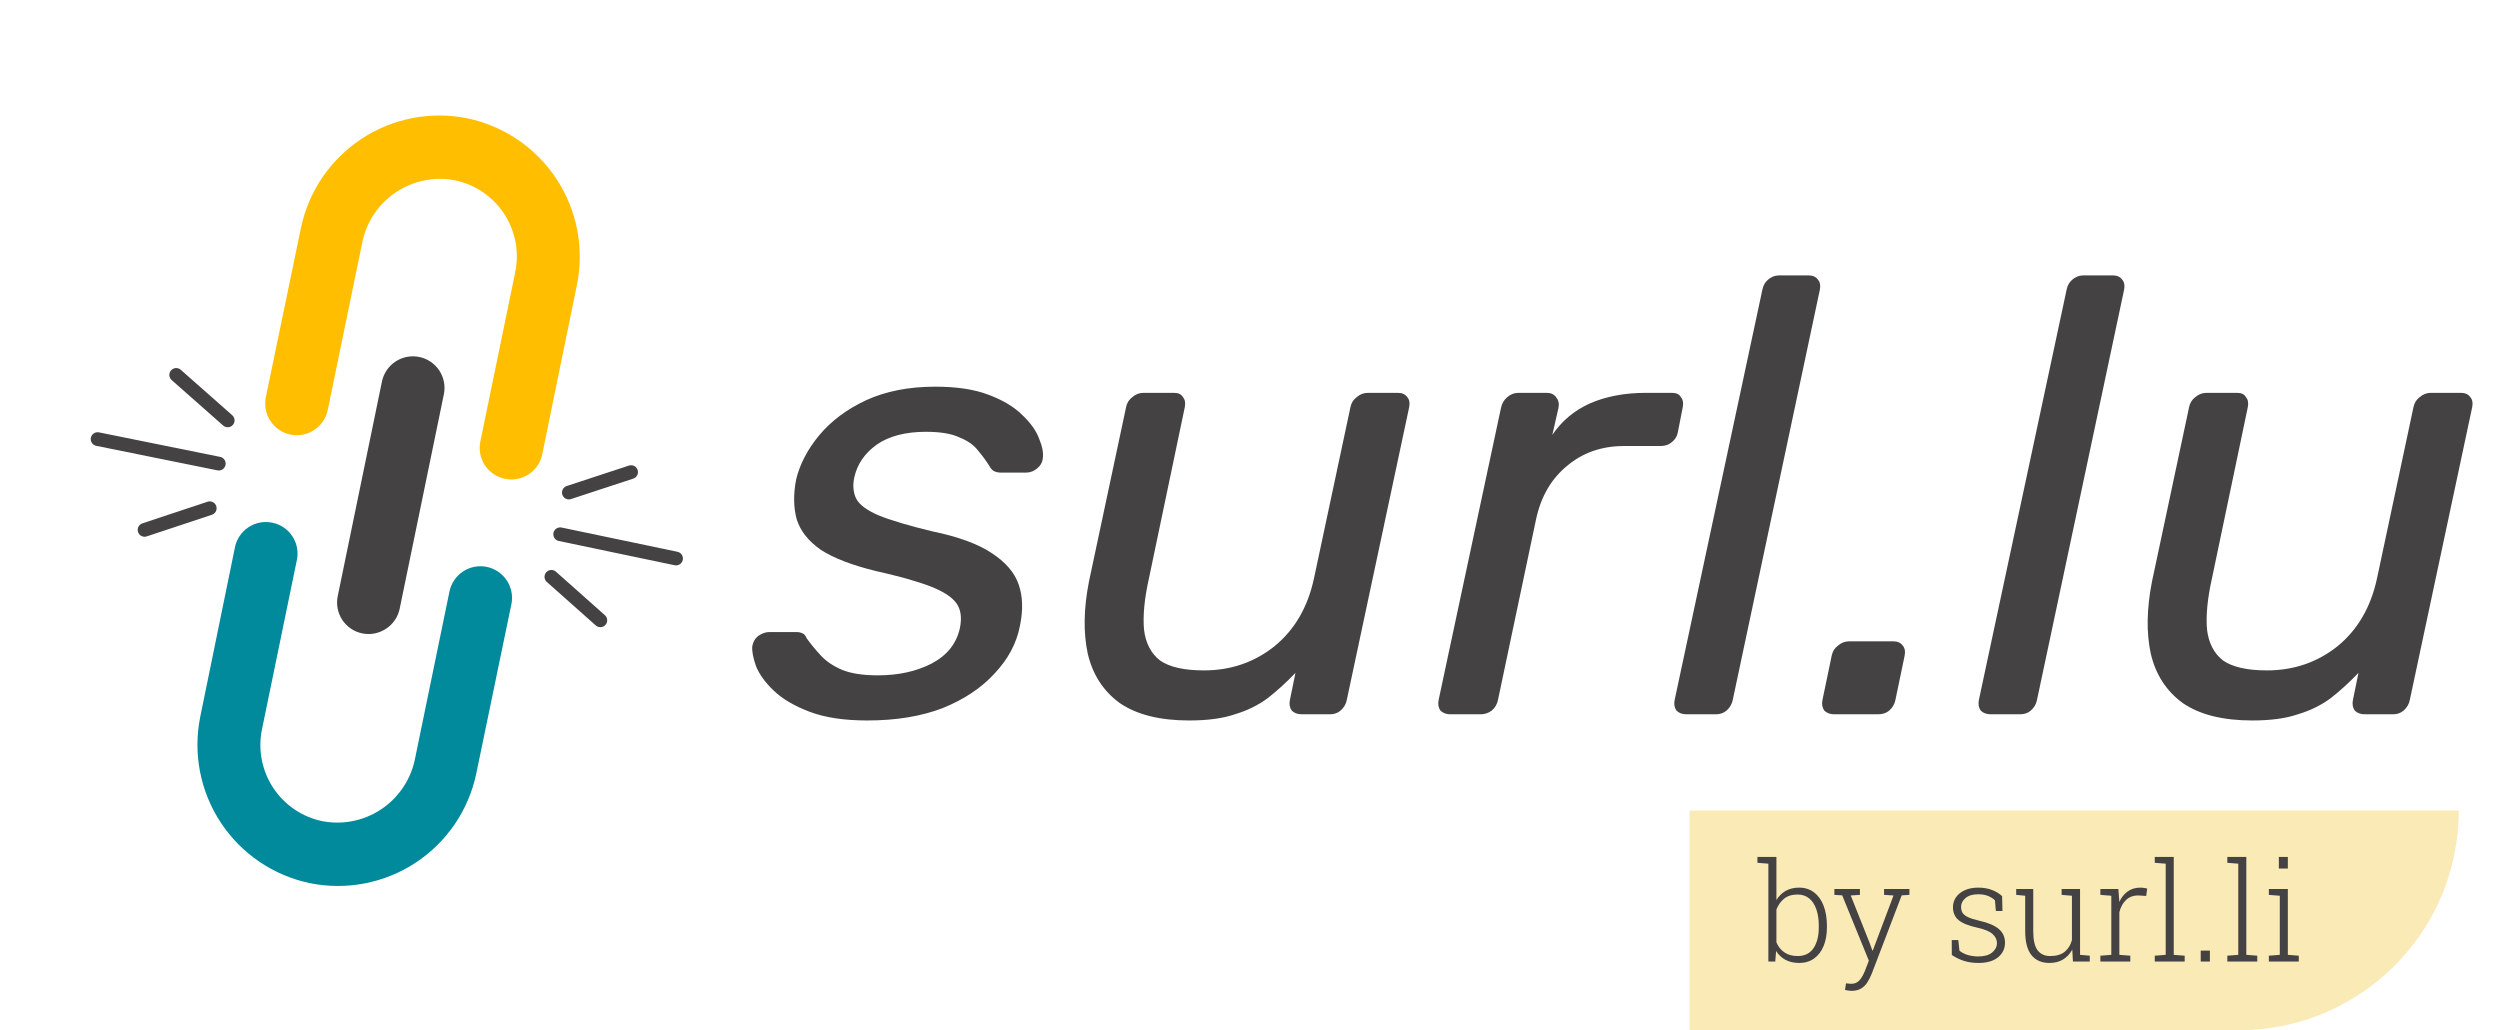 <svg width="182" height="75" viewBox="0 0 182 75" fill="none" xmlns="http://www.w3.org/2000/svg">
<path d="M63.135 52.45C61.455 52.45 60.06 52.24 58.95 51.82C57.84 51.4 56.97 50.89 56.34 50.29C55.71 49.69 55.275 49.09 55.035 48.49C54.825 47.89 54.735 47.41 54.765 47.05C54.825 46.72 54.975 46.465 55.215 46.285C55.485 46.105 55.74 46.015 55.98 46.015H58.005C58.155 46.015 58.29 46.045 58.41 46.105C58.53 46.135 58.635 46.255 58.725 46.465C59.025 46.885 59.37 47.305 59.76 47.725C60.15 48.145 60.66 48.49 61.29 48.76C61.95 49.03 62.82 49.165 63.9 49.165C65.4 49.165 66.705 48.88 67.815 48.31C68.955 47.71 69.645 46.84 69.885 45.7C70.035 44.95 69.945 44.35 69.615 43.9C69.285 43.45 68.655 43.045 67.725 42.685C66.795 42.325 65.46 41.95 63.72 41.56C62.01 41.14 60.69 40.63 59.76 40.03C58.86 39.4 58.275 38.665 58.005 37.825C57.765 36.955 57.75 35.98 57.96 34.9C58.23 33.79 58.785 32.725 59.625 31.705C60.495 30.655 61.635 29.8 63.045 29.14C64.485 28.48 66.165 28.15 68.085 28.15C69.645 28.15 70.935 28.345 71.955 28.735C73.005 29.125 73.83 29.62 74.43 30.22C75.03 30.79 75.435 31.36 75.645 31.93C75.885 32.5 75.975 32.98 75.915 33.37C75.885 33.67 75.735 33.925 75.465 34.135C75.225 34.315 74.97 34.405 74.7 34.405H72.855C72.645 34.405 72.465 34.36 72.315 34.27C72.195 34.18 72.105 34.075 72.045 33.955C71.805 33.565 71.52 33.175 71.19 32.785C70.89 32.395 70.44 32.08 69.84 31.84C69.27 31.57 68.46 31.435 67.41 31.435C65.91 31.435 64.71 31.75 63.81 32.38C62.94 33.01 62.4 33.805 62.19 34.765C62.07 35.335 62.115 35.845 62.325 36.295C62.565 36.745 63.105 37.15 63.945 37.51C64.815 37.87 66.12 38.26 67.86 38.68C69.75 39.07 71.19 39.595 72.18 40.255C73.2 40.915 73.86 41.68 74.16 42.55C74.46 43.42 74.49 44.425 74.25 45.565C74.01 46.825 73.395 47.98 72.405 49.03C71.445 50.08 70.185 50.92 68.625 51.55C67.065 52.15 65.235 52.45 63.135 52.45ZM86.57 52.45C84.439 52.45 82.76 52.03 81.529 51.19C80.329 50.32 79.549 49.12 79.189 47.59C78.859 46.06 78.889 44.305 79.279 42.325L81.98 29.635C82.04 29.335 82.189 29.095 82.43 28.915C82.669 28.705 82.939 28.6 83.24 28.6H85.49C85.79 28.6 85.999 28.705 86.12 28.915C86.269 29.095 86.314 29.335 86.254 29.635L83.644 42.1C83.314 43.57 83.195 44.815 83.284 45.835C83.404 46.825 83.794 47.575 84.454 48.085C85.144 48.565 86.21 48.805 87.65 48.805C89.6 48.805 91.309 48.22 92.779 47.05C94.249 45.85 95.21 44.2 95.659 42.1L98.314 29.635C98.374 29.335 98.525 29.095 98.764 28.915C99.004 28.705 99.275 28.6 99.575 28.6H101.779C102.079 28.6 102.304 28.705 102.454 28.915C102.604 29.095 102.649 29.335 102.589 29.635L98.044 50.965C97.984 51.265 97.835 51.52 97.594 51.73C97.385 51.91 97.129 52 96.829 52H94.76C94.46 52 94.219 51.91 94.04 51.73C93.889 51.52 93.844 51.265 93.904 50.965L94.309 48.985C93.65 49.675 92.975 50.29 92.284 50.83C91.594 51.34 90.799 51.73 89.9 52C89.029 52.3 87.919 52.45 86.57 52.45ZM105.585 52C105.285 52 105.045 51.91 104.865 51.73C104.715 51.52 104.67 51.265 104.73 50.965L109.275 29.68C109.335 29.38 109.485 29.125 109.725 28.915C109.965 28.705 110.235 28.6 110.535 28.6H112.605C112.905 28.6 113.13 28.705 113.28 28.915C113.46 29.125 113.52 29.38 113.46 29.68L113.01 31.66C113.7 30.64 114.615 29.875 115.755 29.365C116.925 28.855 118.275 28.6 119.805 28.6H121.74C122.04 28.6 122.25 28.705 122.37 28.915C122.52 29.095 122.565 29.335 122.505 29.635L122.145 31.48C122.085 31.78 121.935 32.02 121.695 32.2C121.485 32.38 121.215 32.47 120.885 32.47H118.23C116.61 32.47 115.23 32.95 114.09 33.91C112.95 34.84 112.2 36.115 111.84 37.735L109.05 50.965C108.99 51.265 108.84 51.52 108.6 51.73C108.36 51.91 108.09 52 107.79 52H105.585ZM122.767 52C122.467 52 122.227 51.91 122.047 51.73C121.897 51.52 121.852 51.265 121.912 50.965L128.302 21.085C128.362 20.785 128.497 20.545 128.707 20.365C128.947 20.155 129.217 20.05 129.517 20.05H131.677C131.977 20.05 132.202 20.155 132.352 20.365C132.502 20.545 132.547 20.785 132.487 21.085L126.142 50.965C126.082 51.265 125.932 51.52 125.692 51.73C125.482 51.91 125.227 52 124.927 52H122.767ZM133.529 52C133.229 52 132.989 51.91 132.809 51.73C132.659 51.52 132.614 51.265 132.674 50.965L133.349 47.725C133.409 47.425 133.559 47.185 133.799 47.005C134.039 46.795 134.309 46.69 134.609 46.69H137.849C138.149 46.69 138.374 46.795 138.524 47.005C138.674 47.185 138.719 47.425 138.659 47.725L137.984 50.965C137.924 51.265 137.774 51.52 137.534 51.73C137.324 51.91 137.054 52 136.724 52H133.529ZM144.916 52C144.616 52 144.376 51.91 144.196 51.73C144.046 51.52 144.001 51.265 144.061 50.965L150.451 21.085C150.511 20.785 150.646 20.545 150.856 20.365C151.096 20.155 151.366 20.05 151.666 20.05H153.826C154.126 20.05 154.351 20.155 154.501 20.365C154.651 20.545 154.696 20.785 154.636 21.085L148.291 50.965C148.231 51.265 148.081 51.52 147.841 51.73C147.631 51.91 147.376 52 147.076 52H144.916ZM163.957 52.45C161.827 52.45 160.147 52.03 158.917 51.19C157.717 50.32 156.937 49.12 156.577 47.59C156.247 46.06 156.277 44.305 156.667 42.325L159.367 29.635C159.427 29.335 159.577 29.095 159.817 28.915C160.057 28.705 160.327 28.6 160.627 28.6H162.877C163.177 28.6 163.387 28.705 163.507 28.915C163.657 29.095 163.702 29.335 163.642 29.635L161.032 42.1C160.702 43.57 160.582 44.815 160.672 45.835C160.792 46.825 161.182 47.575 161.842 48.085C162.532 48.565 163.597 48.805 165.037 48.805C166.987 48.805 168.697 48.22 170.167 47.05C171.637 45.85 172.597 44.2 173.047 42.1L175.702 29.635C175.762 29.335 175.912 29.095 176.152 28.915C176.392 28.705 176.662 28.6 176.962 28.6H179.167C179.467 28.6 179.692 28.705 179.842 28.915C179.992 29.095 180.037 29.335 179.977 29.635L175.432 50.965C175.372 51.265 175.222 51.52 174.982 51.73C174.772 51.91 174.517 52 174.217 52H172.147C171.847 52 171.607 51.91 171.427 51.73C171.277 51.52 171.232 51.265 171.292 50.965L171.697 48.985C171.037 49.675 170.362 50.29 169.672 50.83C168.982 51.34 168.187 51.73 167.287 52C166.417 52.3 165.307 52.45 163.957 52.45Z" fill="#444243"/>
<path d="M34.026 8.614C31.362 8.074 28.593 8.609 26.323 10.104C24.052 11.598 22.466 13.93 21.909 16.59L19.352 28.919C19.291 29.215 19.289 29.52 19.346 29.817C19.403 30.113 19.518 30.396 19.684 30.648C19.85 30.901 20.064 31.118 20.314 31.288C20.564 31.457 20.845 31.576 21.141 31.637C21.437 31.698 21.742 31.7 22.039 31.643C22.336 31.586 22.619 31.471 22.871 31.305C23.123 31.139 23.341 30.925 23.51 30.675C23.68 30.425 23.799 30.144 23.86 29.848L26.397 17.532C26.725 16.072 27.607 14.796 28.856 13.974C30.106 13.151 31.626 12.845 33.097 13.121C33.827 13.27 34.52 13.562 35.138 13.98C35.755 14.397 36.283 14.933 36.693 15.555C37.103 16.178 37.386 16.875 37.526 17.607C37.665 18.339 37.659 19.091 37.507 19.821L34.969 32.137C34.907 32.433 34.904 32.738 34.96 33.036C35.017 33.333 35.131 33.616 35.298 33.869C35.464 34.121 35.679 34.339 35.929 34.508C36.18 34.677 36.462 34.795 36.759 34.855C37.055 34.917 37.36 34.92 37.657 34.864C37.955 34.807 38.238 34.693 38.49 34.526C38.743 34.36 38.96 34.145 39.13 33.895C39.299 33.644 39.417 33.362 39.477 33.066L42.002 20.731C42.542 18.067 42.006 15.298 40.512 13.028C39.018 10.758 36.686 9.171 34.026 8.614Z" fill="#FFBF00"/>
<path d="M22.556 64.293C25.219 64.833 27.988 64.298 30.259 62.803C32.529 61.309 34.115 58.977 34.672 56.317L37.229 43.988C37.29 43.692 37.292 43.387 37.235 43.09C37.178 42.794 37.063 42.511 36.897 42.259C36.731 42.006 36.517 41.789 36.267 41.62C36.017 41.45 35.736 41.331 35.44 41.27C35.144 41.209 34.839 41.207 34.542 41.264C34.245 41.321 33.962 41.436 33.71 41.602C33.458 41.768 33.24 41.982 33.071 42.232C32.901 42.483 32.783 42.764 32.722 43.059L30.184 55.376C29.856 56.835 28.974 58.111 27.725 58.934C26.475 59.756 24.955 60.062 23.484 59.786C22.754 59.637 22.061 59.345 21.443 58.928C20.826 58.51 20.298 57.974 19.888 57.352C19.478 56.73 19.195 56.032 19.056 55.3C18.916 54.568 18.922 53.816 19.074 53.086L21.612 40.77C21.674 40.474 21.677 40.169 21.621 39.872C21.564 39.574 21.45 39.291 21.283 39.039C21.117 38.786 20.902 38.569 20.652 38.399C20.401 38.23 20.119 38.112 19.823 38.052C19.526 37.99 19.221 37.987 18.924 38.043C18.627 38.1 18.343 38.214 18.091 38.381C17.838 38.547 17.621 38.762 17.451 39.013C17.282 39.263 17.164 39.545 17.104 39.842L14.579 52.177C14.039 54.84 14.575 57.609 16.069 59.88C17.564 62.15 19.895 63.736 22.556 64.293Z" fill="#008A9C"/>
<path d="M26.377 46.112C26.673 46.172 26.977 46.173 27.273 46.115C27.569 46.056 27.851 45.94 28.102 45.773C28.355 45.609 28.573 45.396 28.743 45.147C28.914 44.898 29.033 44.618 29.095 44.323L32.313 28.706C32.437 28.108 32.317 27.486 31.982 26.976C31.646 26.467 31.122 26.111 30.524 25.988C29.926 25.865 29.304 25.984 28.794 26.32C28.285 26.655 27.929 27.18 27.806 27.777L24.588 43.394C24.526 43.691 24.523 43.996 24.579 44.293C24.636 44.59 24.75 44.873 24.916 45.126C25.083 45.379 25.298 45.596 25.548 45.765C25.799 45.935 26.081 46.053 26.377 46.112Z" fill="#444243"/>
<line x1="15.927" y1="33.751" x2="7.106" y2="31.966" stroke="#444243" stroke-linecap="round"/>
<line x1="16.576" y1="30.604" x2="12.828" y2="27.295" stroke="#444243" stroke-linecap="round"/>
<line x1="10.524" y1="38.575" x2="15.269" y2="37" stroke="#444243" stroke-linecap="round"/>
<line x1="0.5" y1="-0.5" x2="9.115" y2="-0.5" transform="matrix(0.979 0.205 0.205 -0.979 40.395 38.302)" stroke="#444243" stroke-linecap="round"/>
<line x1="0.5" y1="-0.5" x2="5.269" y2="-0.5" transform="matrix(0.95 -0.312 -0.312 -0.95 40.782 35.538)" stroke="#444243" stroke-linecap="round"/>
<line x1="0.5" y1="-0.5" x2="5.269" y2="-0.5" transform="matrix(-0.747 -0.664 -0.664 0.747 43.745 45.865)" stroke="#444243" stroke-linecap="round"/>
<path d="M123 59H179C179 67.837 171.837 75 163 75H123V59Z" fill="#F8E197" fill-opacity="0.7"/>
<path d="M130.983 70.103C130.596 70.103 130.261 70.026 129.978 69.873C129.698 69.72 129.471 69.507 129.299 69.233L129.24 70H128.737V62.876L127.941 62.812V62.383H129.323V65.522C129.496 65.239 129.719 65.018 129.992 64.858C130.269 64.699 130.596 64.619 130.974 64.619C131.4 64.619 131.763 64.735 132.062 64.966C132.365 65.194 132.596 65.516 132.756 65.933C132.919 66.349 133 66.839 133 67.402V67.505C133 68.029 132.919 68.486 132.756 68.877C132.596 69.264 132.365 69.565 132.062 69.78C131.763 69.995 131.403 70.103 130.983 70.103ZM130.871 69.6C131.379 69.6 131.761 69.411 132.019 69.033C132.279 68.652 132.409 68.143 132.409 67.505V67.402C132.409 66.95 132.351 66.553 132.233 66.211C132.119 65.869 131.947 65.602 131.716 65.41C131.488 65.218 131.203 65.122 130.861 65.122C130.448 65.122 130.118 65.226 129.87 65.435C129.626 65.64 129.444 65.9 129.323 66.216V68.599C129.447 68.905 129.639 69.149 129.899 69.331C130.16 69.51 130.484 69.6 130.871 69.6ZM134.782 72.134C134.714 72.134 134.631 72.126 134.533 72.109C134.439 72.096 134.367 72.083 134.318 72.07L134.387 71.587C134.432 71.593 134.496 71.6 134.577 71.606C134.662 71.616 134.724 71.621 134.763 71.621C135.017 71.621 135.218 71.537 135.368 71.367C135.518 71.201 135.655 70.963 135.778 70.654L136.052 69.936L134.113 65.181L133.542 65.147V64.717H135.402V65.147L134.733 65.19L136.091 68.599L136.311 69.199H136.34L137.849 65.19L137.16 65.147V64.717H139.006V65.147L138.444 65.181L136.276 70.85C136.179 71.097 136.068 71.318 135.944 71.514C135.821 71.709 135.666 71.86 135.48 71.968C135.295 72.079 135.062 72.134 134.782 72.134ZM144.021 70.103C143.649 70.103 143.304 70.054 142.985 69.956C142.67 69.855 142.372 69.71 142.092 69.522L142.087 68.438H142.565L142.648 69.214C142.837 69.36 143.047 69.466 143.278 69.531C143.509 69.596 143.757 69.629 144.021 69.629C144.463 69.629 144.8 69.533 145.031 69.341C145.262 69.149 145.378 68.921 145.378 68.657C145.378 68.41 145.274 68.192 145.065 68.003C144.86 67.811 144.494 67.656 143.967 67.539C143.335 67.402 142.878 67.22 142.595 66.992C142.315 66.764 142.175 66.447 142.175 66.04C142.175 65.773 142.25 65.532 142.399 65.317C142.549 65.103 142.761 64.933 143.034 64.81C143.311 64.683 143.635 64.619 144.006 64.619C144.393 64.619 144.73 64.676 145.017 64.79C145.303 64.901 145.549 65.05 145.754 65.239L145.778 66.323H145.3L145.231 65.542C145.085 65.402 144.914 65.295 144.719 65.22C144.523 65.142 144.286 65.103 144.006 65.103C143.609 65.103 143.303 65.195 143.088 65.381C142.873 65.563 142.766 65.776 142.766 66.02C142.766 66.18 142.798 66.32 142.863 66.44C142.932 66.558 143.06 66.663 143.249 66.758C143.441 66.852 143.719 66.942 144.084 67.026C144.745 67.176 145.223 67.38 145.52 67.637C145.816 67.891 145.964 68.221 145.964 68.628C145.964 69.058 145.796 69.411 145.461 69.688C145.129 69.964 144.649 70.103 144.021 70.103ZM149.187 70.103C148.633 70.103 148.202 69.914 147.893 69.536C147.587 69.159 147.434 68.573 147.434 67.778V65.21L146.779 65.147V64.717H147.434H148.02V67.788C148.02 68.433 148.125 68.897 148.337 69.18C148.549 69.46 148.854 69.6 149.255 69.6C149.707 69.6 150.061 69.495 150.314 69.287C150.568 69.076 150.743 68.792 150.837 68.438V65.21L150.085 65.147V64.717H150.837H151.428V69.512L152.136 69.575V70H150.91L150.861 69.131C150.695 69.44 150.472 69.679 150.192 69.849C149.916 70.018 149.58 70.103 149.187 70.103ZM152.907 70V69.575L153.703 69.512V65.21L152.907 65.147V64.717H154.216L154.279 65.522L154.284 65.664C154.434 65.335 154.637 65.08 154.895 64.897C155.152 64.712 155.459 64.619 155.817 64.619C155.905 64.619 155.998 64.627 156.096 64.644C156.197 64.657 156.27 64.671 156.315 64.688L156.242 65.225L155.7 65.19C155.326 65.181 155.02 65.288 154.782 65.513C154.545 65.737 154.38 66.035 154.289 66.406V69.512L155.085 69.575V70H152.907ZM156.867 70V69.575L157.663 69.512V62.876L156.867 62.812V62.383H158.249V69.512L159.045 69.575V70H156.867ZM160.212 70V69.204H160.881V70H160.212ZM162.15 70V69.575L162.946 69.512V62.876L162.15 62.812V62.383H163.532V69.512L164.328 69.575V70H162.15ZM165.173 70V69.575L165.969 69.512V65.21L165.173 65.147V64.717H166.555V69.512L167.351 69.575V70H165.173ZM165.9 63.227V62.383H166.555V63.227H165.9Z" fill="#444243"/>
</svg>
